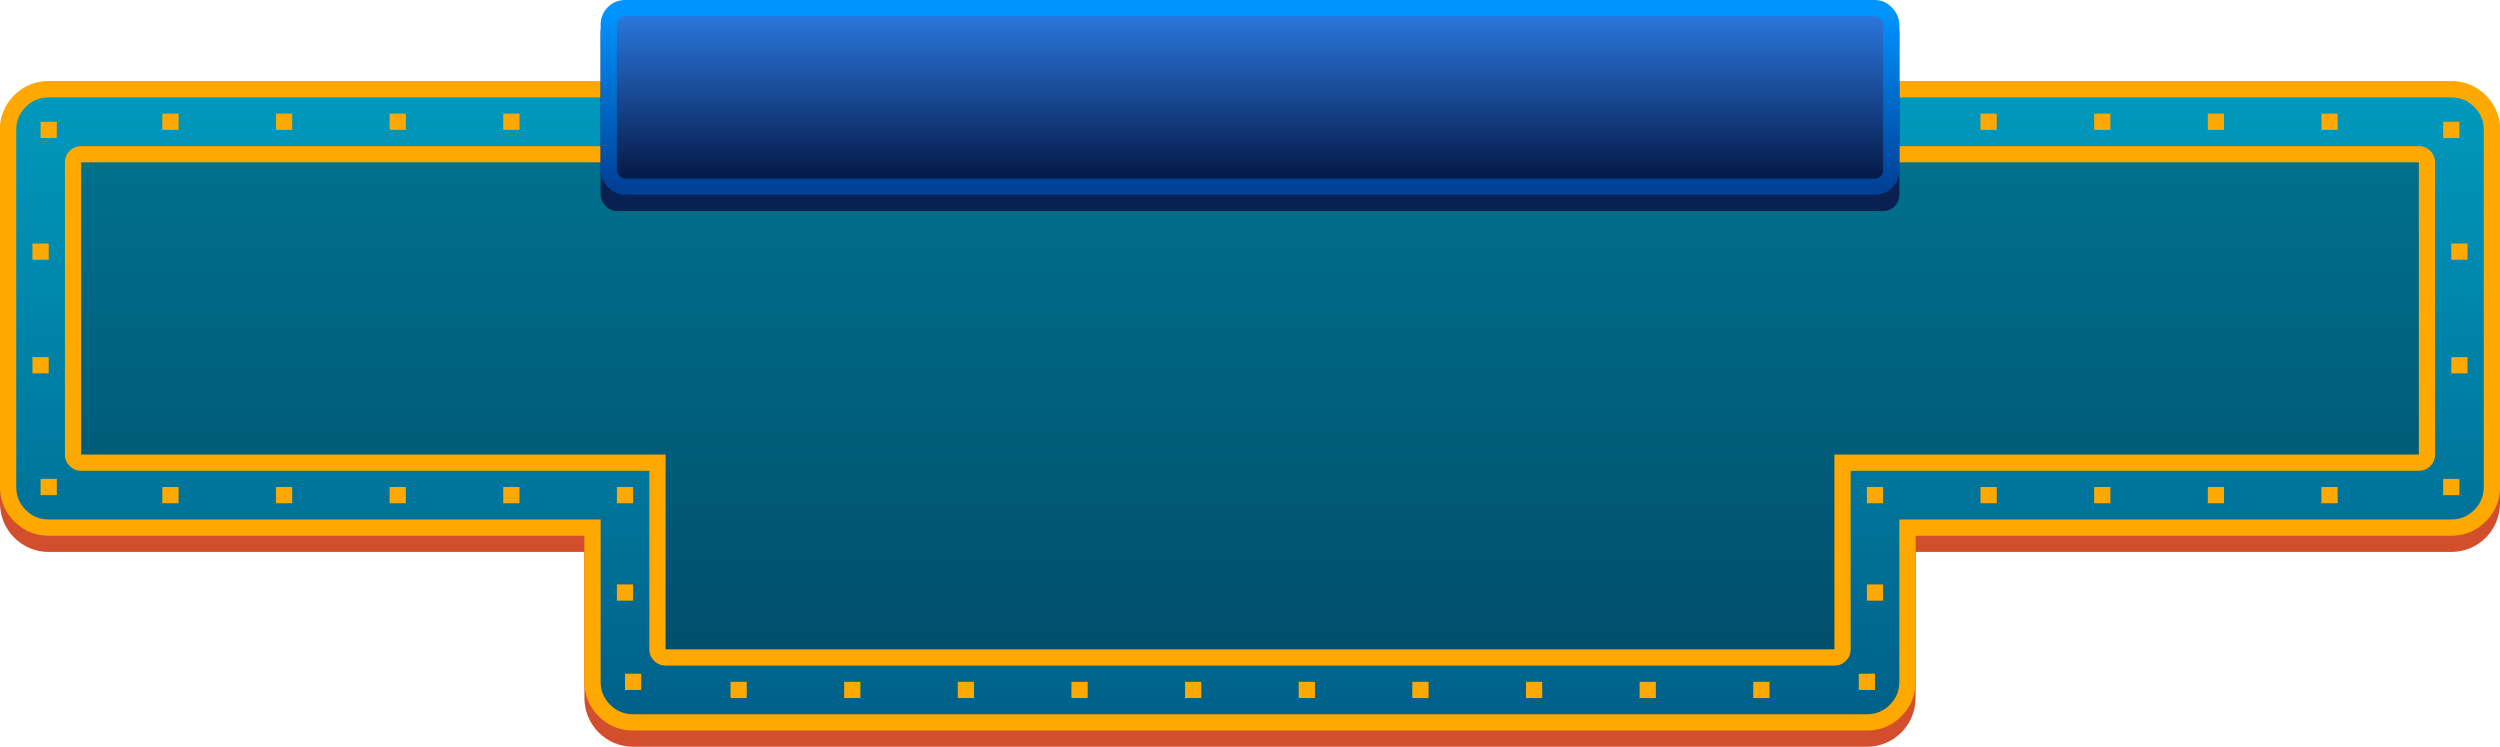 <svg height="46" viewBox="0 0 154 46" width="154" xmlns="http://www.w3.org/2000/svg" xmlns:xlink="http://www.w3.org/1999/xlink"><linearGradient id="a" x1=".5" x2=".5" y1="0" y2="1"><stop offset="0" stop-color="#d3002d"/><stop offset="1" stop-color="#a70014"/></linearGradient><linearGradient id="b" x1=".5" x2=".5" y1="0" y2="1"><stop offset="0" stop-color="#0099bd"/><stop offset="1" stop-color="#006088"/></linearGradient><linearGradient id="c" x1=".5" x2=".5" y1="0" y2="1"><stop offset=".022" stop-color="#0094ff"/><stop offset="1" stop-color="#004196"/></linearGradient><linearGradient id="d" x1=".5" x2=".5" y1="0" y2="1"><stop offset="0" stop-color="#2c7be3"/><stop offset="1" stop-color="#031540"/></linearGradient><g fill-rule="evenodd"><path d="m151 .5h-148c-1.381 0-2.5 1.119-2.5 2.5v22c0 1.381 1.119 2.5 2.5 2.5h33.5v9.5c0 1.381 1.119 2.5 2.5 2.5h76c1.381 0 2.5-1.119 2.5-2.5v-9.5h33.5c1.381 0 2.5-1.119 2.5-2.5v-22c0-1.381-1.119-2.5-2.5-2.5z" fill="url(#a)" stroke="#ffa900" transform="translate(0 5)"/><path d="m151 6c1.657 0 3 1.343 3 3v22c0 1.657-1.343 3-3 3h-33v9c0 1.657-1.343 3-3 3h-76c-1.657 0-3-1.343-3-3v-9h-33c-1.657 0-3-1.343-3-3v-22c0-1.657 1.343-3 3-3z" fill="#d34e2d"/><path d="m151 5.5h-148c-1.381 0-2.5 1.119-2.5 2.5v22c0 1.381 1.119 2.5 2.5 2.5h33.5v9.5c0 1.381 1.119 2.5 2.5 2.5h76c1.381 0 2.5-1.119 2.5-2.5v-9.5h33.5c1.381 0 2.5-1.119 2.5-2.5v-22c0-1.381-1.119-2.5-2.5-2.5z" fill="url(#b)"/><path d="m153.121 5.879c-.585-.586-1.292-.879-2.121-.879h-148c-.828 0-1.536.293-2.121.879-.586.586-.879 1.293-.879 2.121v22c0 .828.293 1.536.879 2.121.586.586 1.293.879 2.121.879h33v9c0 .828.293 1.536.879 2.121s1.293.879 2.121.879h76c.829 0 1.536-.293 2.121-.879.586-.586.879-1.293.879-2.121v-9h33c.829 0 1.536-.293 2.121-.879.586-.586.879-1.293.879-2.121v-22c0-.828-.293-1.536-.879-2.121zm-150.121.121h148c.552 0 1.024.195 1.414.586.391.39.586.862.586 1.414v22c0 .552-.195 1.024-.586 1.414-.39.391-.862.586-1.414.586h-34v10c0 .552-.195 1.024-.586 1.414-.39.391-.862.586-1.414.586h-76c-.552 0-1.024-.195-1.414-.586s-.586-.862-.586-1.414v-10h-34c-.552 0-1.024-.195-1.414-.586s-.586-.862-.586-1.414v-22c0-.552.195-1.024.586-1.414.391-.391.862-.586 1.414-.586z" fill="#ffa900"/><path d="m149 9.5h-144c-.276 0-.5.224-.5.5v18c0 .276.224.5.5.5h35.5v11.5c0 .276.224.5.5.5h72c.276 0 .5-.224.5-.5v-11.5h35.5c.276 0 .5-.224.5-.5v-18c0-.276-.224-.5-.5-.5z" fill-opacity=".471" opacity=".5"/><path d="m149.707 9.293c-.195-.195-.431-.293-.707-.293h-144c-.276 0-.512.098-.707.293-.195.195-.293.431-.293.707v18c0 .276.098.512.293.707.195.195.431.293.707.293h35v11c0 .276.098.512.293.707s.431.293.707.293h72c.276 0 .512-.098.707-.293s.293-.431.293-.707v-11h35c.276 0 .512-.098.707-.293s.293-.431.293-.707v-18c0-.276-.098-.512-.293-.707zm-144.707.707h144v18h-36v12h-72v-12h-36z" fill="#ffa900"/><rect fill="#082052" height="12" rx="1" width="80" x="37" y="1"/><rect fill="url(#d)" height="11" rx="1" stroke="url(#c)" transform="translate(37.5 .5)" width="79"/><g fill="#ffa900"><path d="m2 15h1v1h-1z"/><path d="m151 22h1v1h-1z"/><path d="m17 30h1v1h-1z"/><path d="m31 30h1v1h-1z"/><path d="m10 7h1v1h-1z"/><path d="m24 7h1v1h-1z"/><path d="m45 42h1v1h-1z"/><path d="m59 42h1v1h-1z"/><path d="m73 42h1v1h-1z"/><path d="m87 42h1v1h-1z"/><path d="m101 42h1v1h-1z"/><path d="m115 30h1v1h-1z"/><path d="m114.5 41.5h1v1h-1z"/><path d="m38 36h1v1h-1z"/><path d="m129 30h1v1h-1z"/><path d="m143 30h1v1h-1z"/><path d="m122 7h1v1h-1z"/><path d="m136 7h1v1h-1z"/><path d="m2.5 29.5h1v1h-1z"/><path d="m150.5 7.5h1v1h-1z"/><path d="m10 30h1v1h-1z"/><path d="m2 22h1v1h-1z"/><path d="m151 15h1v1h-1z"/><path d="m24 30h1v1h-1z"/><path d="m17 7h1v1h-1z"/><path d="m31 7h1v1h-1z"/><path d="m38 30h1v1h-1z"/><path d="m52 42h1v1h-1z"/><path d="m66 42h1v1h-1z"/><path d="m80 42h1v1h-1z"/><path d="m94 42h1v1h-1z"/><path d="m108 42h1v1h-1z"/><path d="m38.5 41.5h1v1h-1z"/><path d="m115 36h1v1h-1z"/><path d="m122 30h1v1h-1z"/><path d="m136 30h1v1h-1z"/><path d="m129 7h1v1h-1z"/><path d="m143 7h1v1h-1z"/><path d="m150.5 29.5h1v1h-1z"/><path d="m2.5 7.5h1v1h-1z"/></g></g></svg>